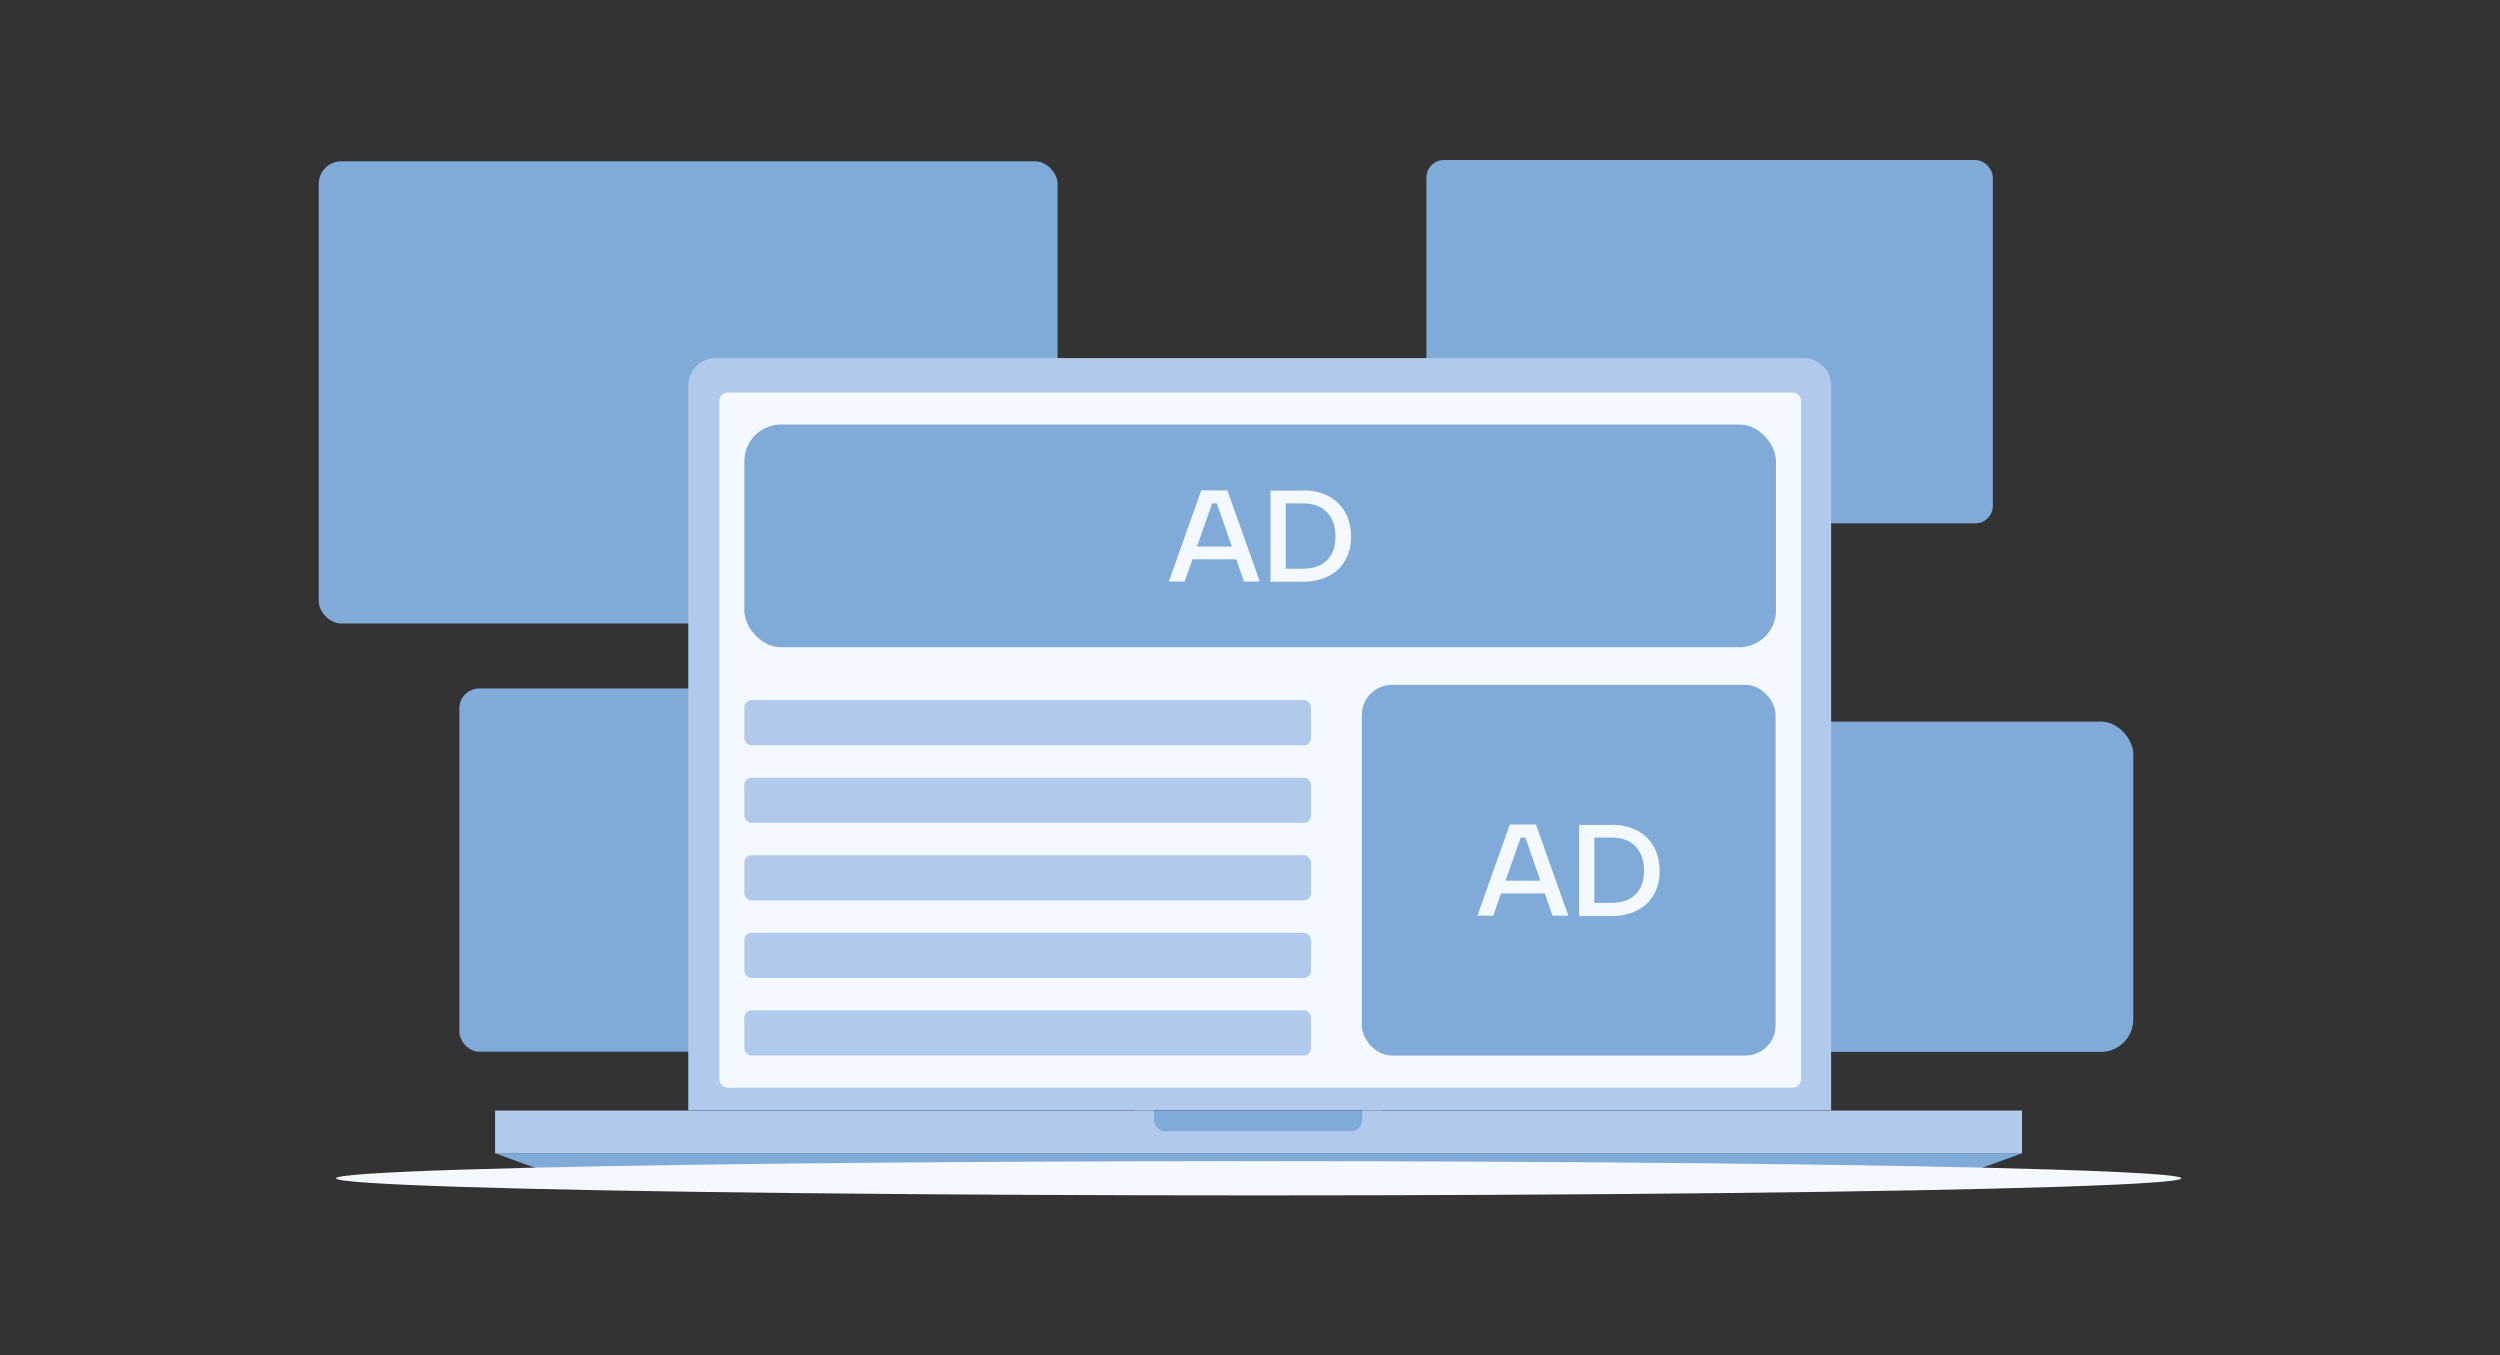 <?xml version="1.0" encoding="UTF-8"?>
<svg id="Layer_1" xmlns="http://www.w3.org/2000/svg" version="1.1" viewBox="0 0 1328 720">
  <rect x="0" y="0" width="1328" height="720" fill="#333333" stroke="none"/>
  <!-- Generator: Adobe Illustrator 29.0.1, SVG Export Plug-In . SVG Version: 2.1.0 Build 192)  -->
  <defs>
    <style>
      .st0 {
        fill: #80aad8;
      }

      .st1 {
        fill: #f4f9ff;
      }

      .st2 {
        fill: #b0c9ed;
      }
    </style>
  </defs>
  <rect class="st0" x="678.9" y="383.3" width="454.3" height="175.5" rx="17.3" ry="17.3"/>
  <rect class="st0" x="169.3" y="85.7" width="392.5" height="245.5" rx="12" ry="12"/>
  <rect class="st0" x="244" y="365.7" width="392.5" height="193" rx="10.6" ry="10.6"/>
  <rect class="st0" x="757.7" y="85" width="300.9" height="193" rx="9.3" ry="9.3"/>
  <g>
    <path class="st2" d="M958,190.2H380.1c-8.1,0-14.5,6.6-14.5,14.5v385.1h607.1V204.7c-.1-7.9-6.6-14.5-14.6-14.5Z"/>
    <path class="st1" d="M952.1,577.8H386.7c-2.6,0-4.6-2.1-4.6-4.6V213.1c0-2.6,2.1-4.6,4.6-4.6h565.4c2.6,0,4.6,2.1,4.6,4.6v359.9c0,2.7-2.1,4.8-4.6,4.8Z"/>
    <polygon class="st0" points="1037.7 625.9 299.4 625.9 263 612.6 1074.1 612.6 1037.7 625.9"/>
    <rect class="st0" x="602.5" y="589.9" width="131.4" height="13.3"/>
    <path class="st2" d="M723.6,589.9v4.9c0,3.3-2.7,6.1-6.1,6.1h-98.4c-3.3,0-6.1-2.7-6.1-6.1v-4.9h-350v22.7h811.1v-22.7h-350.5Z"/>
    <g>
      <rect class="st0" x="723.4" y="363.8" width="219.8" height="196.9" rx="16" ry="16"/>
      <rect class="st0" x="395.4" y="225.5" width="548" height="118.3" rx="19.5" ry="19.5"/>
      <rect class="st2" x="395.4" y="371.9" width="301" height="24" rx="3.8" ry="3.8"/>
      <rect class="st2" x="395.4" y="413.1" width="301" height="24" rx="3.8" ry="3.8"/>
      <rect class="st2" x="395.4" y="454.3" width="301" height="24" rx="3.8" ry="3.8"/>
      <rect class="st2" x="395.4" y="495.5" width="301" height="24" rx="3.8" ry="3.8"/>
      <rect class="st2" x="395.4" y="536.7" width="301" height="24" rx="3.8" ry="3.8"/>
      <g>
        <path class="st1" d="M810.4,444.9h-2.6l-14.6,41.5h-8.4l17.2-48.4h13.9l17.2,48.4h-8.4l-14.4-41.5ZM794.3,467.8h28.2v6.8h-28.2v-6.8Z"/>
        <path class="st1" d="M856.1,438.1c5.2,0,9.6,1,13.4,3,3.8,2,6.8,4.8,8.9,8.5,2.1,3.7,3.2,8,3.2,13s-1.1,9.2-3.2,12.8c-2.1,3.6-5.1,6.4-8.9,8.3-3.8,1.9-8.3,2.9-13.4,2.9h-17.3v-48.4h17.3ZM856,479.6c5.5,0,9.8-1.5,12.8-4.5,3-3,4.5-7.2,4.5-12.6s-1.5-9.7-4.5-12.9c-3-3.1-7.2-4.7-12.8-4.7h-9.1v34.7h9.1Z"/>
      </g>
      <g>
        <path class="st1" d="M646.5,267.4h-2.6l-14.6,41.5h-8.4l17.2-48.4h13.9l17.2,48.4h-8.4l-14.4-41.5ZM630.4,290.3h28.2v6.8h-28.2v-6.8Z"/>
        <path class="st1" d="M692.2,260.5c5.2,0,9.6,1,13.4,3,3.8,2,6.8,4.8,8.9,8.5,2.1,3.7,3.2,8,3.2,13s-1.1,9.2-3.2,12.8c-2.1,3.6-5.1,6.4-8.9,8.3-3.8,1.9-8.3,2.9-13.4,2.9h-17.3v-48.4h17.3ZM692.1,302.1c5.5,0,9.8-1.5,12.8-4.5,3-3,4.5-7.2,4.5-12.6s-1.5-9.7-4.5-12.9c-3-3.1-7.2-4.7-12.8-4.7h-9.1v34.7h9.1Z"/>
      </g>
    </g>
  </g>
  <ellipse class="st1" cx="668.6" cy="625.9" rx="490.1" ry="9.1"/>
</svg>